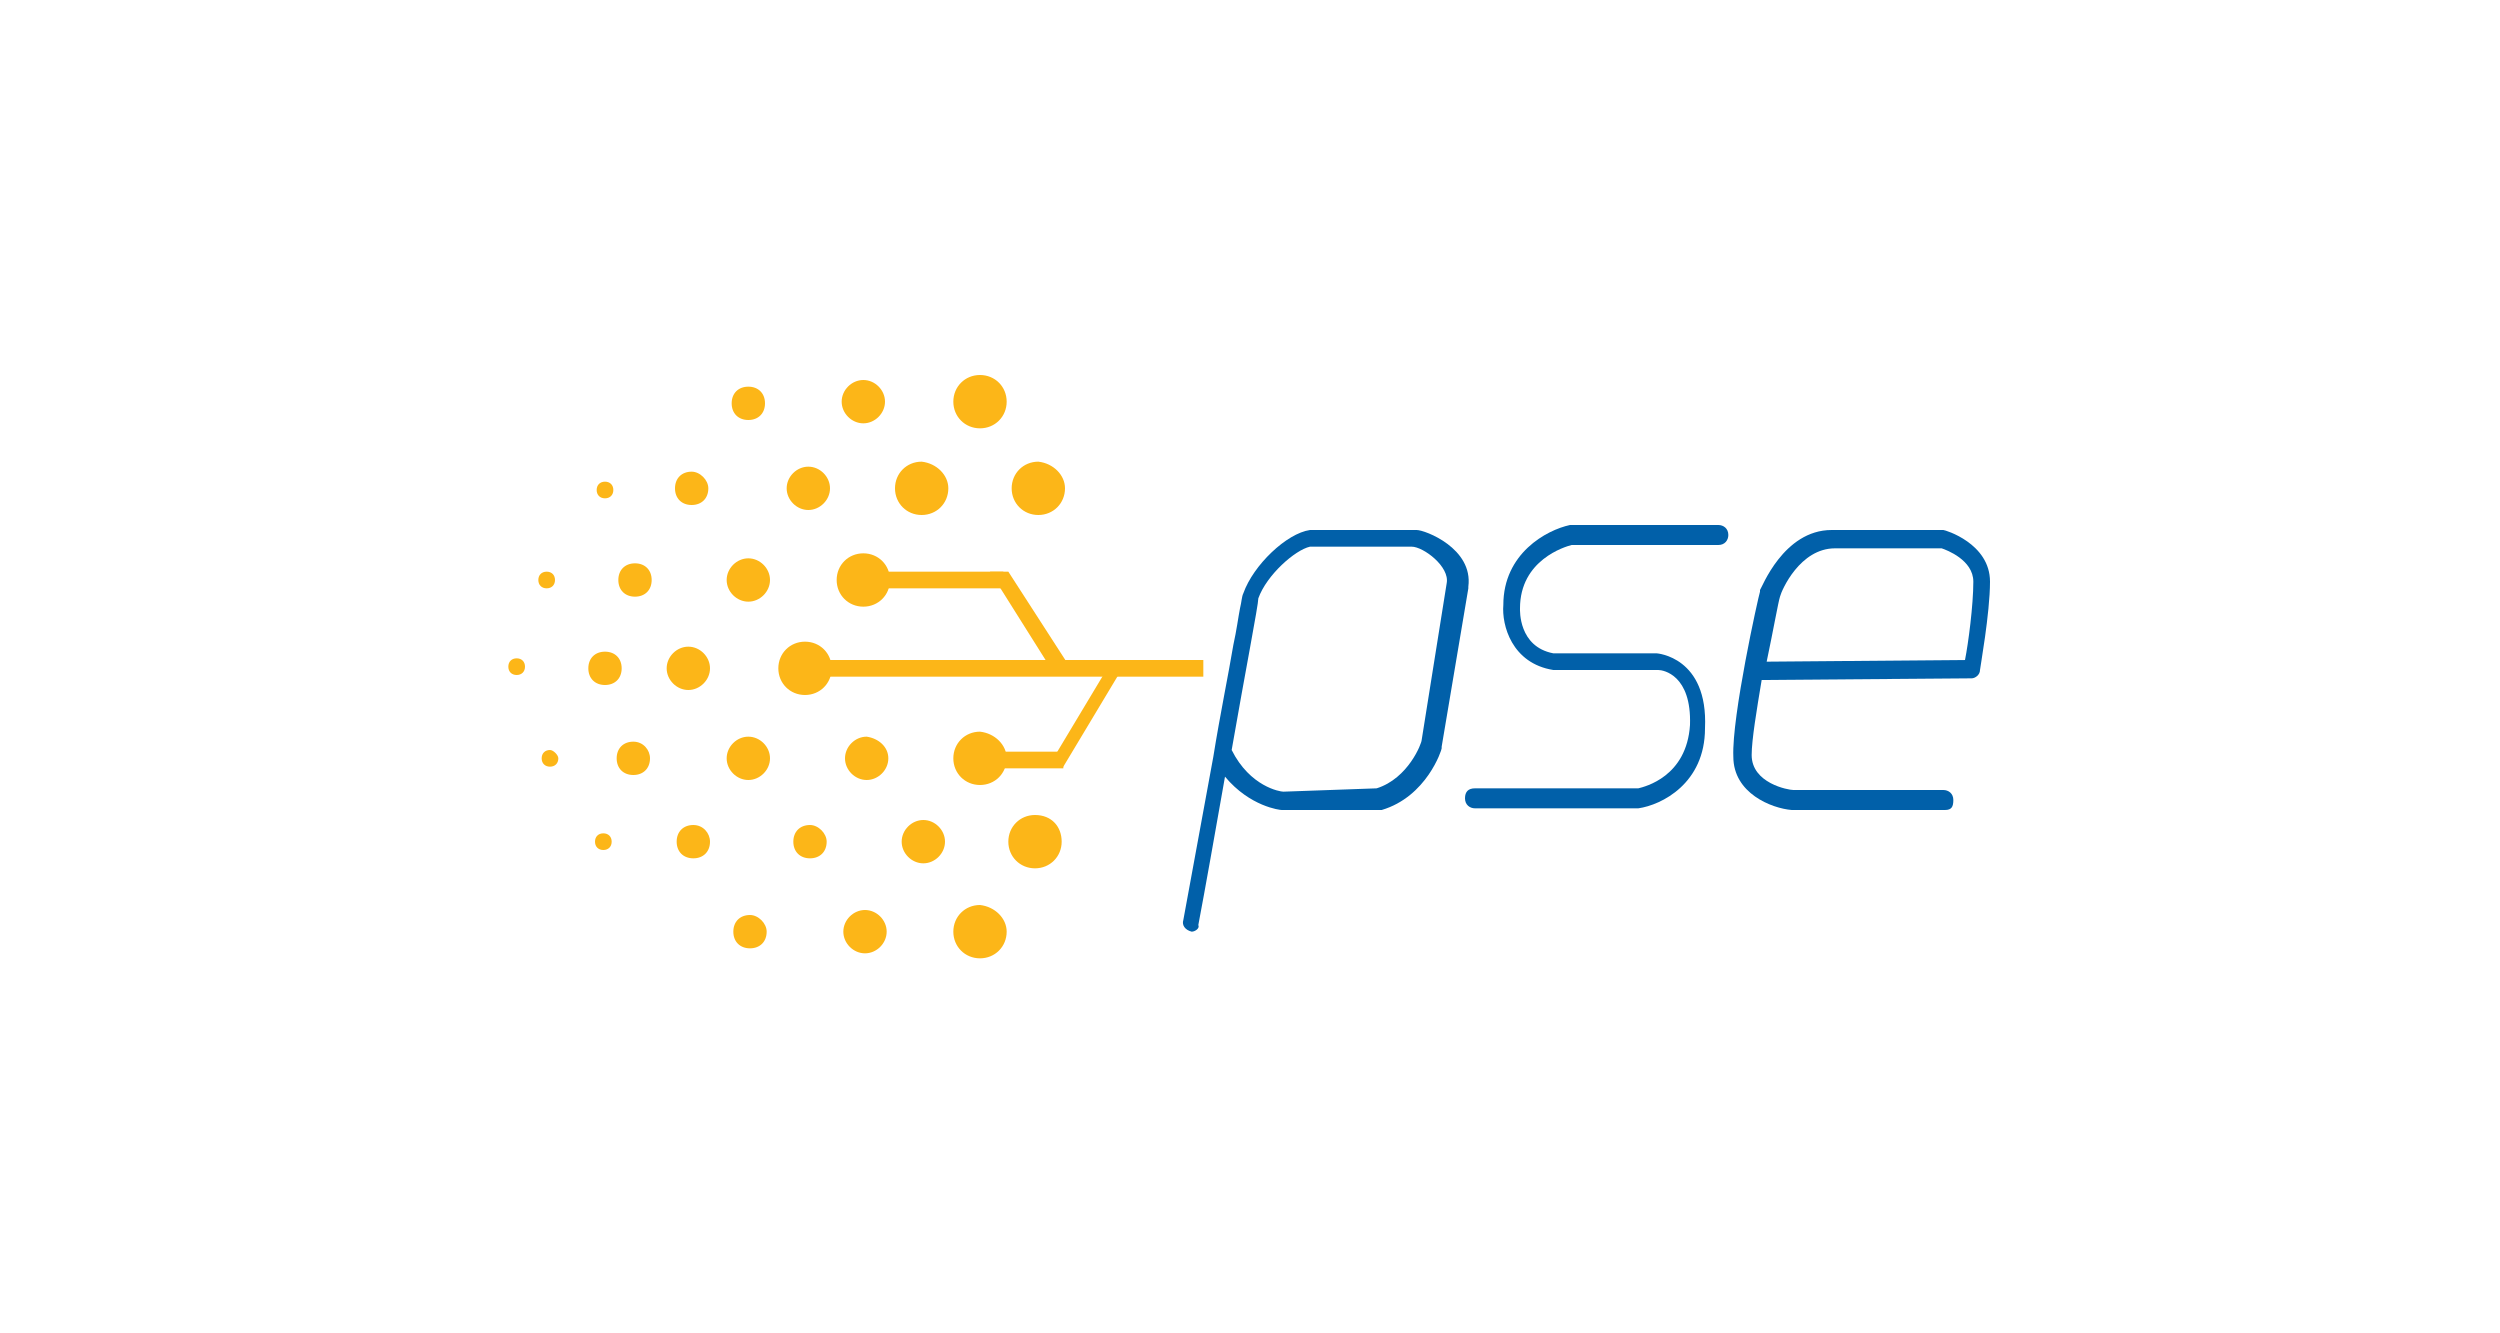 <?xml version="1.0" encoding="utf-8"?>
<!-- Generator: Adobe Illustrator 27.0.1, SVG Export Plug-In . SVG Version: 6.00 Build 0)  -->
<svg version="1.1" id="Capa_1" xmlns="http://www.w3.org/2000/svg" xmlns:xlink="http://www.w3.org/1999/xlink" x="0px" y="0px"
	 viewBox="0 0 150 80" style="enable-background:new 0 0 150 80;" xml:space="preserve">
<style type="text/css">
	.st0{clip-path:url(#SVGID_00000058591373669179697880000004707728027953048203_);}
	.st1{clip-path:url(#SVGID_00000143586100175997630090000002829253559606778797_);fill:#0160A9;}
	.st2{clip-path:url(#SVGID_00000143586100175997630090000002829253559606778797_);fill:#FCB618;}
</style>
<g id="Ilustración_28_00000104673422875731442170000007189815125171892656_">
	<g>
		<defs>
			<rect id="SVGID_1_" x="30.5" y="22.5" width="89.1" height="35"/>
		</defs>
		<clipPath id="SVGID_00000076601114289024198710000014941892726920464774_">
			<use xlink:href="#SVGID_1_"  style="overflow:visible;"/>
		</clipPath>
		<g style="clip-path:url(#SVGID_00000076601114289024198710000014941892726920464774_);">
			<defs>
				<rect id="SVGID_00000055687852618031687130000002771183807428549279_" x="30.5" y="22.5" width="89.1" height="35"/>
			</defs>
			<clipPath id="SVGID_00000139279477919180999130000016979415679592047287_">
				<use xlink:href="#SVGID_00000055687852618031687130000002771183807428549279_"  style="overflow:visible;"/>
			</clipPath>
			<path style="clip-path:url(#SVGID_00000139279477919180999130000016979415679592047287_);fill:#0160A9;" d="M98.3,48.5h-9.8
				c-0.3,0-0.6-0.2-0.6-0.6s0.2-0.6,0.6-0.6h9.8c0.4-0.1,2.9-0.7,3.1-3.8c0.1-3-1.6-3.3-1.9-3.3c0,0-6.3,0-6.3,0
				c-2.5-0.4-3.1-2.7-3-3.9c0-3.1,2.6-4.5,4-4.8c0,0,0.1,0,0.1,0h8.8c0.3,0,0.6,0.2,0.6,0.6c0,0.3-0.2,0.6-0.6,0.6h-8.8
				c-0.4,0.1-3.1,0.9-3.1,3.8c0,0,0,0,0,0c0,0.1-0.1,2.3,2,2.7c0,0,6.2,0,6.2,0c0,0,3.1,0.2,2.9,4.5C102.3,47,99.7,48.3,98.3,48.5
				C98.3,48.5,98.3,48.5,98.3,48.5"/>
			<path style="clip-path:url(#SVGID_00000139279477919180999130000016979415679592047287_);fill:#0160A9;" d="M116.7,48.6h-9.1
				c0,0,0,0-0.1,0c-1.2-0.1-3.5-1-3.5-3.2c-0.1-2.4,1.5-9.6,1.6-9.9c0,0,0,0,0-0.1c0.1-0.1,1.4-3.6,4.3-3.6h6.5c0.1,0,0.1,0,0.2,0
				c0.1,0,2.8,0.8,2.8,3.1c0,1.9-0.6,5.2-0.6,5.3c0,0.3-0.3,0.5-0.5,0.5l-12.6,0.1c-0.3,1.8-0.6,3.6-0.6,4.5c0,1.7,2.2,2.1,2.5,2.1
				h9c0.3,0,0.6,0.2,0.6,0.6S117.1,48.6,116.7,48.6 M106.8,35.8c-0.1,0.3-0.4,2-0.8,3.9l11.9-0.1c0.2-1,0.5-3.3,0.5-4.7
				c0-1.3-1.6-1.9-1.9-2h-6.4C108,32.9,106.9,35.4,106.8,35.8"/>
			<path style="clip-path:url(#SVGID_00000139279477919180999130000016979415679592047287_);fill:#0160A9;" d="M71.5,55.9
				C71.4,55.9,71.4,55.9,71.5,55.9c-0.4-0.1-0.6-0.4-0.5-0.7c0,0,0.9-4.9,1.8-9.8c0.4-2.5,0.9-4.9,1.2-6.7c0.2-0.9,0.3-1.7,0.4-2.2
				c0.1-0.4,0.1-0.7,0.2-0.9l0,0c0.6-1.7,2.6-3.6,4-3.8c0.1,0,0.1,0,0.2,0c0.4,0,3.9,0,6.2,0h0c0.5,0,3.4,1.1,3.1,3.4c0,0,0,0,0,0.1
				l-1.6,9.5c0,0,0,0,0,0.1c0,0.1-0.9,2.9-3.6,3.7c0,0-0.1,0-0.1,0L77,48.6c0,0,0,0-0.1,0c-0.1,0-1.9-0.2-3.4-2
				c-0.6,3.4-1.2,6.8-1.6,8.9C72,55.7,71.7,55.9,71.5,55.9 M73.9,45c1.1,2.2,2.9,2.5,3.1,2.5l5.6-0.2c1.9-0.6,2.7-2.7,2.7-2.9
				l1.5-9.4c0.2-1-1.4-2.2-2.1-2.2c-0.4,0-1.7,0-3,0c-0.8,0-1.6,0-2.2,0c-0.4,0-0.7,0-0.9,0c-0.9,0.2-2.6,1.7-3.1,3.1
				C75.5,36.3,74.7,40.4,73.9,45"/>
			<path style="clip-path:url(#SVGID_00000139279477919180999130000016979415679592047287_);fill:#FCB618;" d="M63.9,29.3
				c0,0.9-0.7,1.6-1.6,1.6c-0.9,0-1.6-0.7-1.6-1.6c0-0.9,0.7-1.6,1.6-1.6C63.2,27.8,63.9,28.5,63.9,29.3"/>
			<path style="clip-path:url(#SVGID_00000139279477919180999130000016979415679592047287_);fill:#FCB618;" d="M60.4,24.1
				c0,0.9-0.7,1.6-1.6,1.6c-0.9,0-1.6-0.7-1.6-1.6c0-0.9,0.7-1.6,1.6-1.6C59.7,22.5,60.4,23.2,60.4,24.1"/>
			<path style="clip-path:url(#SVGID_00000139279477919180999130000016979415679592047287_);fill:#FCB618;" d="M56.9,29.3
				c0,0.9-0.7,1.6-1.6,1.6c-0.9,0-1.6-0.7-1.6-1.6c0-0.9,0.7-1.6,1.6-1.6C56.2,27.8,56.9,28.5,56.9,29.3"/>
			<path style="clip-path:url(#SVGID_00000139279477919180999130000016979415679592047287_);fill:#FCB618;" d="M63.7,50.5
				c0,0.9-0.7,1.6-1.6,1.6c-0.9,0-1.6-0.7-1.6-1.6s0.7-1.6,1.6-1.6C63.1,48.9,63.7,49.6,63.7,50.5"/>
			<path style="clip-path:url(#SVGID_00000139279477919180999130000016979415679592047287_);fill:#FCB618;" d="M60.4,45.5
				c0,0.9-0.7,1.6-1.6,1.6c-0.9,0-1.6-0.7-1.6-1.6c0-0.9,0.7-1.6,1.6-1.6C59.7,44,60.4,44.7,60.4,45.5"/>
			<path style="clip-path:url(#SVGID_00000139279477919180999130000016979415679592047287_);fill:#FCB618;" d="M53.3,45.5
				c0,0.7-0.6,1.3-1.3,1.3c-0.7,0-1.3-0.6-1.3-1.3c0-0.7,0.6-1.3,1.3-1.3C52.7,44.3,53.3,44.8,53.3,45.5"/>
			<path style="clip-path:url(#SVGID_00000139279477919180999130000016979415679592047287_);fill:#FCB618;" d="M56.7,50.5
				c0,0.7-0.6,1.3-1.3,1.3s-1.3-0.6-1.3-1.3c0-0.7,0.6-1.3,1.3-1.3S56.7,49.8,56.7,50.5"/>
			<path style="clip-path:url(#SVGID_00000139279477919180999130000016979415679592047287_);fill:#FCB618;" d="M53.2,55.9
				c0,0.7-0.6,1.3-1.3,1.3s-1.3-0.6-1.3-1.3c0-0.7,0.6-1.3,1.3-1.3S53.2,55.2,53.2,55.9"/>
			<path style="clip-path:url(#SVGID_00000139279477919180999130000016979415679592047287_);fill:#FCB618;" d="M49.6,50.5
				c0,0.6-0.4,1-1,1c-0.6,0-1-0.4-1-1s0.4-1,1-1C49.1,49.5,49.6,50,49.6,50.5"/>
			<path style="clip-path:url(#SVGID_00000139279477919180999130000016979415679592047287_);fill:#FCB618;" d="M37.3,40.1
				c0,0.6-0.4,1-1,1s-1-0.4-1-1c0-0.6,0.4-1,1-1S37.3,39.5,37.3,40.1"/>
			<path style="clip-path:url(#SVGID_00000139279477919180999130000016979415679592047287_);fill:#FCB618;" d="M39.1,34.8
				c0,0.6-0.4,1-1,1c-0.6,0-1-0.4-1-1c0-0.6,0.4-1,1-1C38.7,33.8,39.1,34.2,39.1,34.8"/>
			<path style="clip-path:url(#SVGID_00000139279477919180999130000016979415679592047287_);fill:#FCB618;" d="M42.5,29.3
				c0,0.6-0.4,1-1,1c-0.6,0-1-0.4-1-1c0-0.6,0.4-1,1-1C42,28.3,42.5,28.8,42.5,29.3"/>
			<path style="clip-path:url(#SVGID_00000139279477919180999130000016979415679592047287_);fill:#FCB618;" d="M45.9,24.2
				c0,0.6-0.4,1-1,1c-0.6,0-1-0.4-1-1c0-0.6,0.4-1,1-1C45.5,23.2,45.9,23.6,45.9,24.2"/>
			<path style="clip-path:url(#SVGID_00000139279477919180999130000016979415679592047287_);fill:#FCB618;" d="M46,55.9
				c0,0.6-0.4,1-1,1c-0.6,0-1-0.4-1-1s0.4-1,1-1C45.5,54.9,46,55.4,46,55.9"/>
			<path style="clip-path:url(#SVGID_00000139279477919180999130000016979415679592047287_);fill:#FCB618;" d="M42.6,50.5
				c0,0.6-0.4,1-1,1s-1-0.4-1-1s0.4-1,1-1S42.6,50,42.6,50.5"/>
			<path style="clip-path:url(#SVGID_00000139279477919180999130000016979415679592047287_);fill:#FCB618;" d="M39,45.5
				c0,0.6-0.4,1-1,1c-0.6,0-1-0.4-1-1c0-0.6,0.4-1,1-1C38.6,44.5,39,45,39,45.5"/>
			<path style="clip-path:url(#SVGID_00000139279477919180999130000016979415679592047287_);fill:#FCB618;" d="M36.7,50.5
				c0,0.3-0.2,0.5-0.5,0.5c-0.3,0-0.5-0.2-0.5-0.5s0.2-0.5,0.5-0.5C36.5,50,36.7,50.2,36.7,50.5"/>
			<path style="clip-path:url(#SVGID_00000139279477919180999130000016979415679592047287_);fill:#FCB618;" d="M33.5,45.5
				c0,0.3-0.2,0.5-0.5,0.5c-0.3,0-0.5-0.2-0.5-0.5c0-0.3,0.2-0.5,0.5-0.5C33.2,45,33.5,45.3,33.5,45.5"/>
			<path style="clip-path:url(#SVGID_00000139279477919180999130000016979415679592047287_);fill:#FCB618;" d="M31.5,40
				c0,0.3-0.2,0.5-0.5,0.5s-0.5-0.2-0.5-0.5s0.2-0.5,0.5-0.5S31.5,39.7,31.5,40"/>
			<path style="clip-path:url(#SVGID_00000139279477919180999130000016979415679592047287_);fill:#FCB618;" d="M33.3,34.8
				c0,0.3-0.2,0.5-0.5,0.5s-0.5-0.2-0.5-0.5s0.2-0.5,0.5-0.5S33.3,34.5,33.3,34.8"/>
			<path style="clip-path:url(#SVGID_00000139279477919180999130000016979415679592047287_);fill:#FCB618;" d="M36.8,29.4
				c0,0.3-0.2,0.5-0.5,0.5c-0.3,0-0.5-0.2-0.5-0.5c0-0.3,0.2-0.5,0.5-0.5C36.6,28.9,36.8,29.1,36.8,29.4"/>
			<path style="clip-path:url(#SVGID_00000139279477919180999130000016979415679592047287_);fill:#FCB618;" d="M46.2,45.5
				c0,0.7-0.6,1.3-1.3,1.3s-1.3-0.6-1.3-1.3c0-0.7,0.6-1.3,1.3-1.3S46.2,44.8,46.2,45.5"/>
			<path style="clip-path:url(#SVGID_00000139279477919180999130000016979415679592047287_);fill:#FCB618;" d="M42.6,40.1
				c0,0.7-0.6,1.3-1.3,1.3c-0.7,0-1.3-0.6-1.3-1.3c0-0.7,0.6-1.3,1.3-1.3C42,38.8,42.6,39.4,42.6,40.1"/>
			<path style="clip-path:url(#SVGID_00000139279477919180999130000016979415679592047287_);fill:#FCB618;" d="M46.2,34.8
				c0,0.7-0.6,1.3-1.3,1.3s-1.3-0.6-1.3-1.3c0-0.7,0.6-1.3,1.3-1.3S46.2,34.1,46.2,34.8"/>
			<path style="clip-path:url(#SVGID_00000139279477919180999130000016979415679592047287_);fill:#FCB618;" d="M49.8,29.3
				c0,0.7-0.6,1.3-1.3,1.3s-1.3-0.6-1.3-1.3c0-0.7,0.6-1.3,1.3-1.3S49.8,28.6,49.8,29.3"/>
			<path style="clip-path:url(#SVGID_00000139279477919180999130000016979415679592047287_);fill:#FCB618;" d="M53.1,24.1
				c0,0.7-0.6,1.3-1.3,1.3s-1.3-0.6-1.3-1.3c0-0.7,0.6-1.3,1.3-1.3S53.1,23.4,53.1,24.1"/>
			<path style="clip-path:url(#SVGID_00000139279477919180999130000016979415679592047287_);fill:#FCB618;" d="M49.9,40.1
				c0,0.9-0.7,1.6-1.6,1.6c-0.9,0-1.6-0.7-1.6-1.6c0-0.9,0.7-1.6,1.6-1.6C49.2,38.5,49.9,39.2,49.9,40.1"/>
			<path style="clip-path:url(#SVGID_00000139279477919180999130000016979415679592047287_);fill:#FCB618;" d="M53.4,34.8
				c0,0.9-0.7,1.6-1.6,1.6c-0.9,0-1.6-0.7-1.6-1.6c0-0.9,0.7-1.6,1.6-1.6C52.7,33.2,53.4,33.9,53.4,34.8"/>
			<path style="clip-path:url(#SVGID_00000139279477919180999130000016979415679592047287_);fill:#FCB618;" d="M60.4,55.9
				c0,0.9-0.7,1.6-1.6,1.6c-0.9,0-1.6-0.7-1.6-1.6s0.7-1.6,1.6-1.6C59.7,54.4,60.4,55.1,60.4,55.9"/>
			
				<rect x="49.2" y="39.6" style="clip-path:url(#SVGID_00000139279477919180999130000016979415679592047287_);fill:#FCB618;" width="23" height="1"/>
			
				<rect x="53" y="34.3" style="clip-path:url(#SVGID_00000139279477919180999130000016979415679592047287_);fill:#FCB618;" width="7.2" height="1"/>
			<polygon style="clip-path:url(#SVGID_00000139279477919180999130000016979415679592047287_);fill:#FCB618;" points="63.3,40.5 
				59.4,34.3 60.5,34.3 64.5,40.5 			"/>
			
				<rect x="60.1" y="45.1" style="clip-path:url(#SVGID_00000139279477919180999130000016979415679592047287_);fill:#FCB618;" width="3.7" height="1"/>
			<polygon style="clip-path:url(#SVGID_00000139279477919180999130000016979415679592047287_);fill:#FCB618;" points="62.9,46 
				66.2,40.5 67.1,40.5 63.8,46 			"/>
		</g>
	</g>
</g>
</svg>
